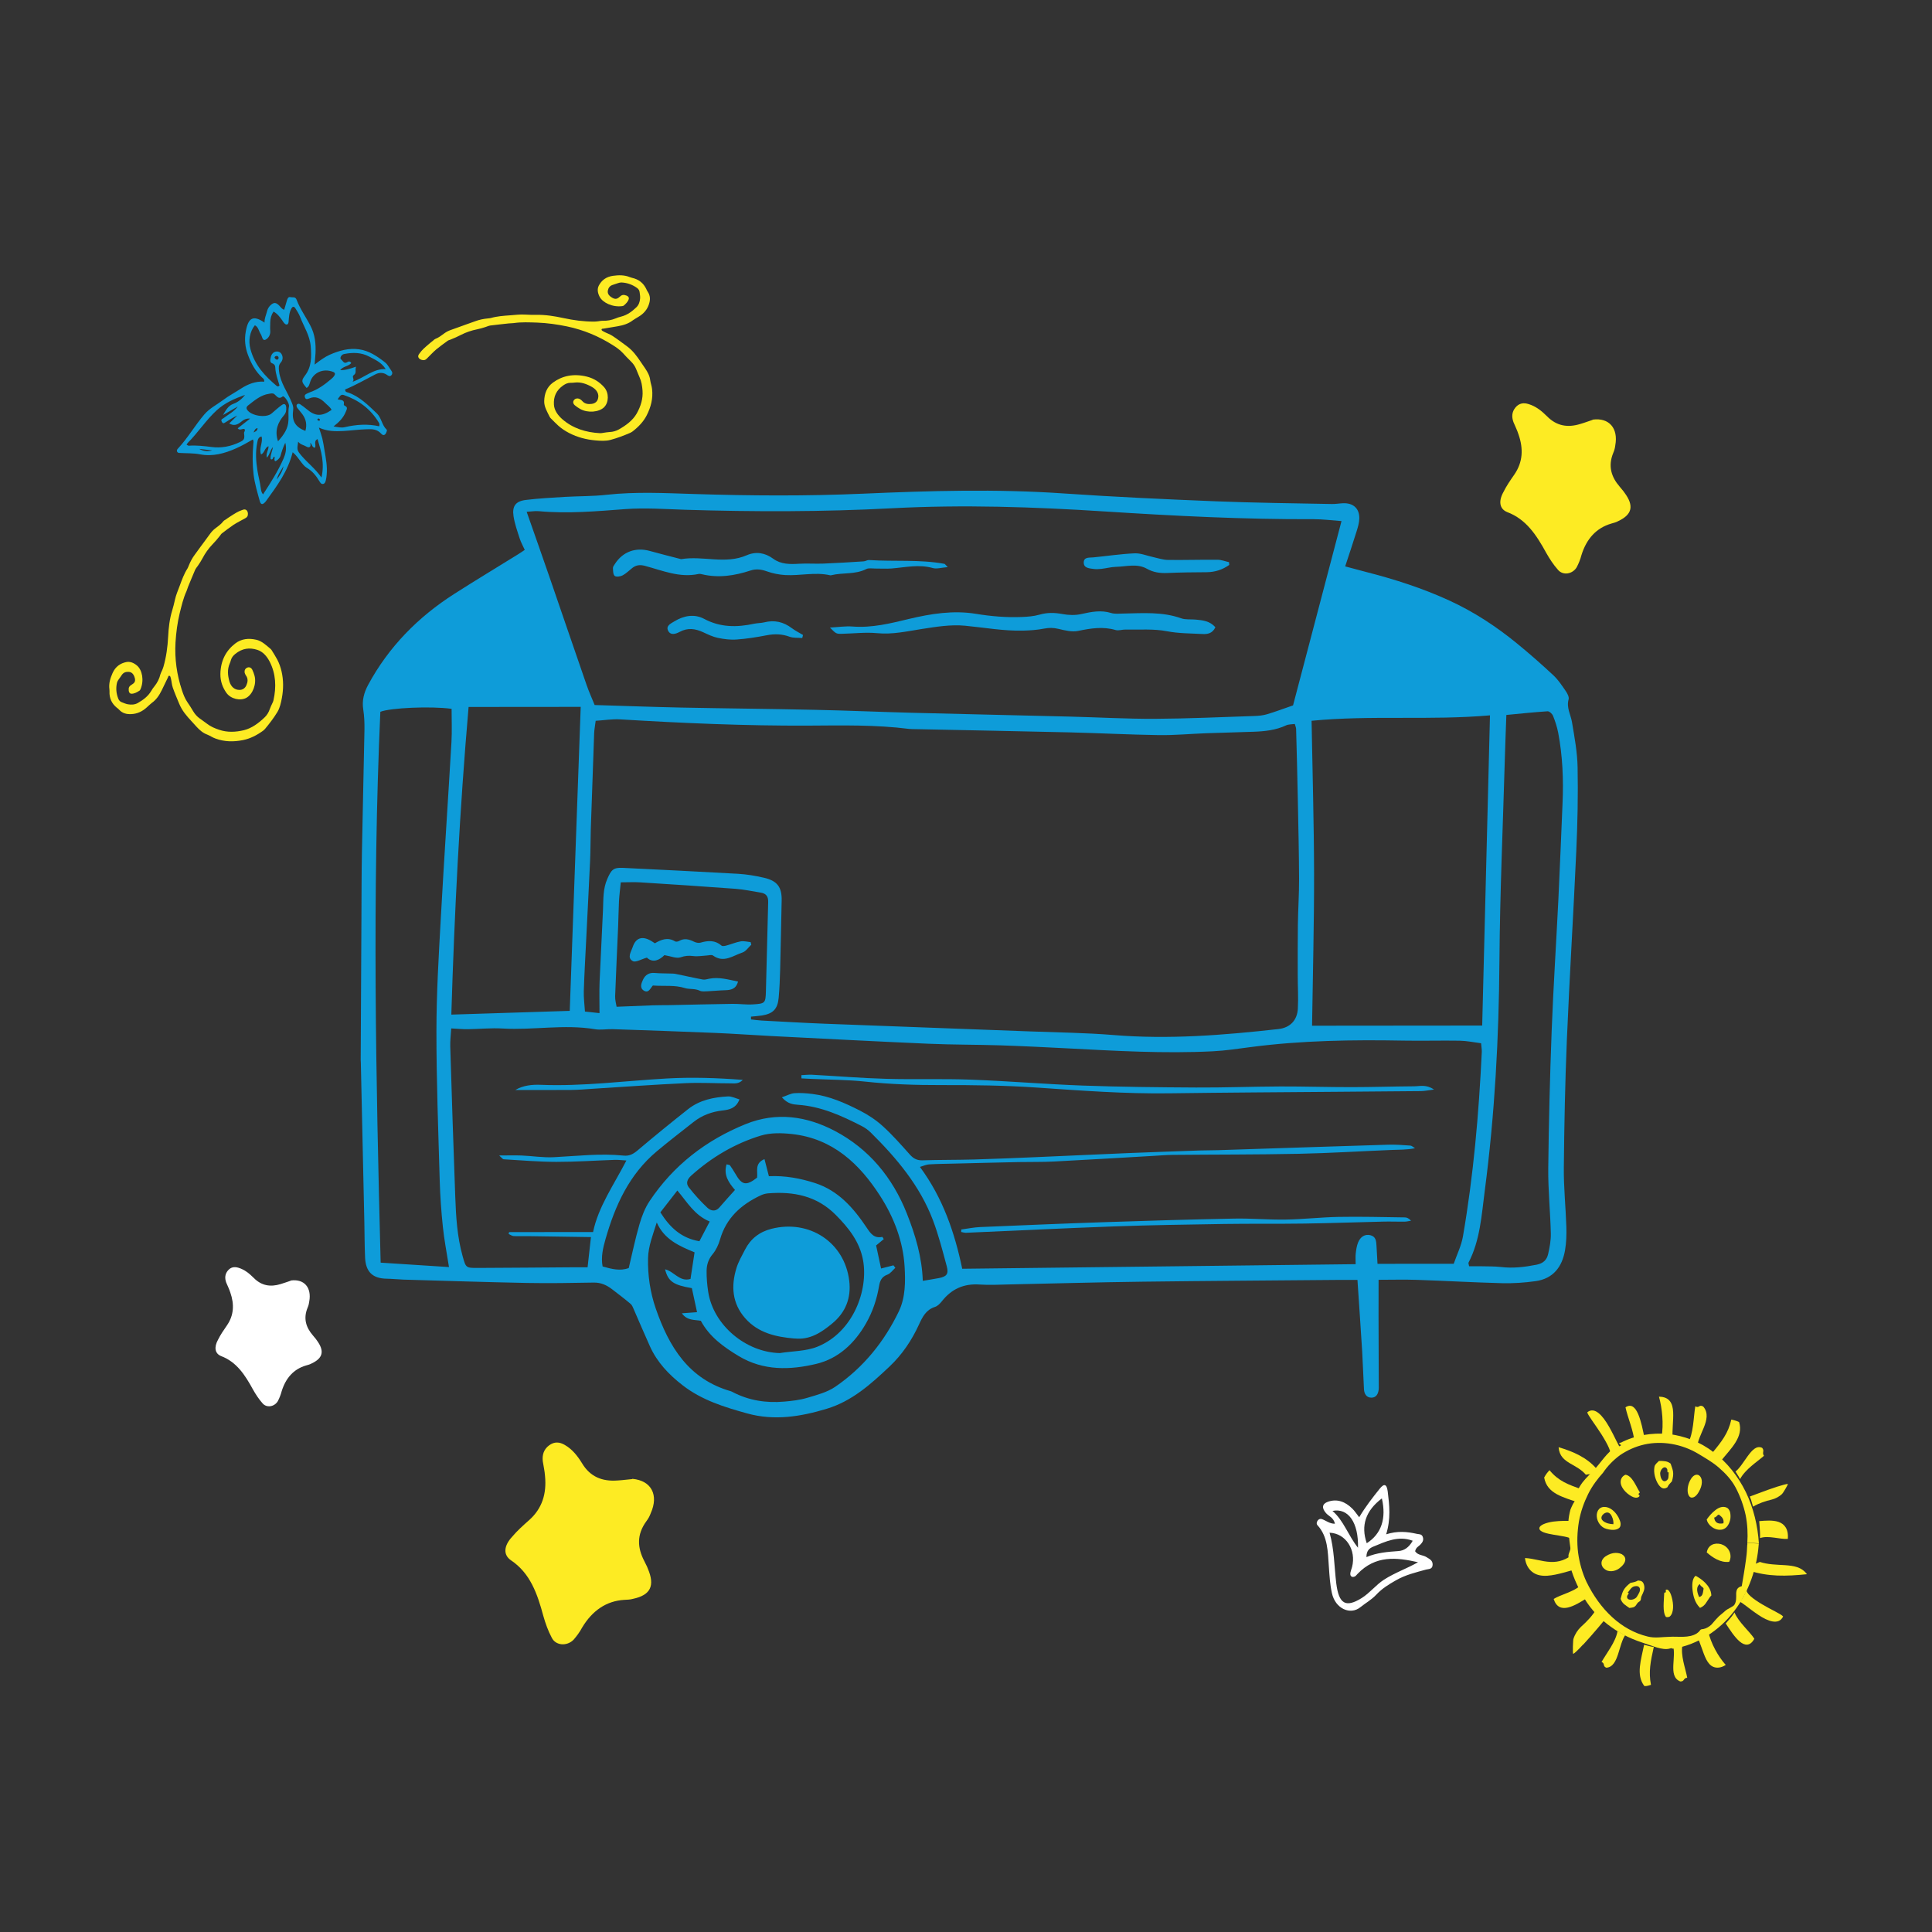 <?xml version="1.0" encoding="UTF-8" standalone="no"?>
<svg
   width="200"
   height="200"
   viewBox="0 0 200 200"
   fill="none"
   version="1.1"
   id="svg50"
   sodipodi:docname="icono-foodtruck.svg"
   inkscape:version="1.3.1 (9b9bdc1480, 2023-11-25, custom)"
   xmlns:inkscape="http://www.inkscape.org/namespaces/inkscape"
   xmlns:sodipodi="http://sodipodi.sourceforge.net/DTD/sodipodi-0.dtd"
   xmlns="http://www.w3.org/2000/svg"
   xmlns:svg="http://www.w3.org/2000/svg">
  <rect x="0" y="0" width="200" height="200" fill="#333333" stroke="none"/>
  <sodipodi:namedview
     id="namedview50"
     pagecolor="#ffffff"
     bordercolor="#000000"
     borderopacity="0.25"
     inkscape:showpageshadow="2"
     inkscape:pageopacity="0.0"
     inkscape:pagecheckerboard="0"
     inkscape:deskcolor="#d1d1d1"
     showgrid="false"
     inkscape:zoom="4.215"
     inkscape:cx="99.881376"
     inkscape:cy="100"
     inkscape:window-width="1920"
     inkscape:window-height="1043"
     inkscape:window-x="0"
     inkscape:window-y="129"
     inkscape:window-maximized="1"
     inkscape:current-layer="svg50" />
  <rect
     width="200"
     height="200"
     rx="40"
     fill="black"
     fill-opacity="0.1"
     id="rect1"
     style="fill:none" />
  <g
     clip-path="url(#clip0_6201_11871)"
     id="g11">
    <path
       d="M142.71 132.479C142.708 133.846 142.707 135.074 142.706 136.296C142.714 138.688 142.721 141.079 142.729 143.471C142.729 143.587 142.734 143.703 142.724 143.819C142.675 144.288 142.47 144.689 141.965 144.685C141.465 144.685 141.227 144.299 141.198 143.825C141.126 142.516 141.089 141.202 141.012 139.892C140.864 137.472 140.691 135.056 140.523 132.495C139.751 132.496 139.099 132.497 138.448 132.497C131.729 132.556 125.014 132.596 118.294 132.679C113.713 132.736 109.131 132.866 104.554 132.962C103.504 132.982 102.45 133.046 101.41 132.974C99.768 132.86 98.499 133.436 97.497 134.712C97.312 134.949 97.06 135.205 96.783 135.293C95.859 135.588 95.494 136.328 95.134 137.111C94.389 138.744 93.387 140.234 92.084 141.462C90.168 143.271 88.203 145.046 85.584 145.836C82.877 146.654 80.155 147.097 77.343 146.316C74.977 145.661 72.655 144.943 70.679 143.413C69.247 142.308 68.033 141.034 67.282 139.372C66.71 138.107 66.171 136.827 65.614 135.557C65.522 135.349 65.439 135.107 65.274 134.972C64.657 134.451 64.017 133.968 63.38 133.476C62.817 133.042 62.215 132.757 61.462 132.772C59.173 132.813 56.88 132.854 54.587 132.812C50.316 132.729 46.05 132.588 41.78 132.466C41.197 132.447 40.618 132.38 40.035 132.371C38.587 132.353 37.859 131.677 37.793 130.184C37.74 128.99 37.741 127.792 37.718 126.594C37.597 121.076 37.475 115.554 37.354 110.036C37.354 109.92 37.339 109.804 37.339 109.688C37.363 104.827 37.392 99.962 37.415 95.101C37.427 92.825 37.424 90.544 37.465 88.269C37.542 84.022 37.652 79.774 37.729 75.532C37.739 74.841 37.711 74.136 37.605 73.454C37.455 72.522 37.679 71.7 38.112 70.893C40.239 66.953 43.288 63.863 47.051 61.463C49.238 60.065 51.465 58.725 53.672 57.355C53.866 57.234 54.051 57.104 54.323 56.925C54.139 56.514 53.93 56.152 53.804 55.761C53.557 54.993 53.281 54.225 53.16 53.432C53.001 52.394 53.385 51.881 54.43 51.755C55.776 51.589 57.132 51.52 58.487 51.437C59.921 51.354 61.364 51.382 62.787 51.221C65.815 50.885 68.837 51.046 71.864 51.14C77.684 51.324 83.505 51.362 89.331 51.106C96.235 50.805 103.144 50.601 110.058 51.078C115.324 51.441 120.601 51.682 125.877 51.895C129.871 52.056 133.874 52.096 137.873 52.175C138.257 52.184 138.646 52.111 139.034 52.096C140.093 52.052 140.749 52.645 140.714 53.699C140.699 54.153 140.558 54.607 140.421 55.047C140.056 56.222 139.661 57.386 139.252 58.633C140.068 58.85 140.758 59.038 141.457 59.221C144.391 59.972 147.267 60.897 150.021 62.161C152.57 63.328 154.901 64.858 157.062 66.629C158.348 67.681 159.601 68.782 160.815 69.916C161.315 70.384 161.703 70.983 162.096 71.553C162.261 71.794 162.45 72.156 162.382 72.398C162.138 73.258 162.599 73.968 162.73 74.746C162.991 76.302 163.286 77.876 163.313 79.447C163.369 82.336 163.308 85.235 163.175 88.125C162.882 94.643 162.473 101.157 162.2 107.68C162.017 112.077 161.93 116.479 161.887 120.88C161.866 122.919 162.083 124.963 162.149 127.007C162.173 127.814 162.148 128.635 162.011 129.432C161.713 131.143 160.789 132.371 158.962 132.624C157.815 132.785 156.649 132.863 155.492 132.835C152.548 132.76 149.604 132.589 146.66 132.49C145.392 132.448 144.119 132.482 142.705 132.484L142.71 132.479ZM77.743 105.241C77.743 105.338 77.743 105.434 77.743 105.531C78.108 105.569 78.472 105.627 78.841 105.646C81.013 105.76 83.185 105.889 85.356 105.974C92.455 106.248 99.553 106.502 106.656 106.772C109.528 106.88 112.409 106.912 115.266 107.146C120.989 107.619 126.669 107.16 132.344 106.527C133.535 106.395 134.289 105.627 134.353 104.419C134.417 103.264 134.34 102.104 134.341 100.949C134.343 99.215 134.33 97.48 134.356 95.741C134.377 94.161 134.485 92.576 134.481 90.996C134.469 88.218 134.404 85.439 134.348 82.661C134.301 80.269 134.24 77.878 134.174 75.481C134.175 75.336 134.107 75.192 134.039 74.945C133.723 74.989 133.402 74.97 133.145 75.086C132.061 75.594 130.909 75.711 129.743 75.751C128.115 75.801 126.483 75.846 124.855 75.905C123.227 75.964 121.595 76.121 119.967 76.098C116.901 76.052 113.84 75.891 110.775 75.816C105.454 75.69 100.134 75.593 94.819 75.482C94.586 75.477 94.352 75.482 94.119 75.458C90.641 75.012 87.138 75.097 83.649 75.115C77.158 75.145 70.686 74.861 64.21 74.47C63.379 74.418 62.538 74.563 61.664 74.617C61.6 75.139 61.522 75.521 61.507 75.898C61.383 79.212 61.268 82.532 61.158 85.851C61.123 86.934 61.137 88.016 61.087 89.094C60.964 91.795 60.82 94.491 60.687 97.192C60.598 99.004 60.489 100.816 60.434 102.628C60.414 103.304 60.511 103.99 60.554 104.715C61.132 104.777 61.574 104.825 62.06 104.878C62.061 103.723 62.028 102.689 62.068 101.66C62.172 99.157 62.32 96.649 62.424 94.146C62.469 93.074 62.411 92.02 62.869 90.981C63.268 90.073 63.468 89.792 64.459 89.84C68.448 90.034 72.441 90.229 76.43 90.457C77.319 90.51 78.208 90.663 79.073 90.861C80.472 91.178 80.952 91.845 80.917 93.236C80.862 95.628 80.825 98.02 80.76 100.412C80.735 101.378 80.695 102.344 80.607 103.301C80.499 104.461 80.018 104.94 78.871 105.124C78.497 105.183 78.113 105.202 77.739 105.241L77.743 105.241ZM80.938 113.592C81.482 113.408 81.857 113.191 82.245 113.166C82.858 113.122 83.484 113.17 84.101 113.247C85.86 113.463 87.463 114.176 89.017 114.967C89.867 115.401 90.692 115.947 91.396 116.589C92.396 117.496 93.289 118.515 94.192 119.524C94.556 119.929 94.92 120.132 95.489 120.117C97.272 120.058 99.055 120.08 100.834 120.03C102.967 119.97 105.1 119.877 107.238 119.788C110.454 119.65 113.676 119.497 116.892 119.364C119.336 119.265 121.775 119.181 124.219 119.097C124.841 119.077 125.463 119.086 126.085 119.066C131.945 118.877 137.805 118.679 143.664 118.5C144.437 118.475 145.214 118.532 145.987 118.59C146.157 118.604 146.317 118.768 146.482 118.865C145.617 119.039 144.811 119.011 144.004 119.045C140.821 119.174 137.644 119.375 134.461 119.44C130.113 119.531 125.759 119.511 121.411 119.553C120.711 119.559 120.016 119.622 119.321 119.661C115.91 119.858 112.504 120.064 109.093 120.24C107.893 120.304 106.683 120.272 105.483 120.297C103.234 120.342 100.984 120.402 98.734 120.457C97.879 120.477 97.024 120.483 96.174 120.537C95.892 120.552 95.62 120.687 95.231 120.799C97.618 124.024 98.83 127.618 99.609 131.342C113.247 131.186 126.74 131.024 140.335 130.867C140.335 130.427 140.307 130.084 140.346 129.751C140.39 129.374 140.444 128.983 140.585 128.63C140.838 128.001 141.314 127.74 141.849 127.865C142.441 128.005 142.465 128.483 142.494 128.952C142.532 129.551 142.561 130.155 142.599 130.831L150.49 130.824C150.806 129.901 151.269 128.983 151.44 128.012C152.534 121.686 153.088 115.303 153.395 108.895C153.405 108.639 153.352 108.374 153.323 107.997C152.57 107.901 151.851 107.747 151.127 107.733C149.189 107.701 147.245 107.76 145.302 107.724C140.02 107.627 134.744 107.704 129.496 108.39C128.188 108.56 126.876 108.764 125.565 108.828C120.516 109.084 115.473 108.784 110.43 108.522C108.142 108.404 105.853 108.29 103.565 108.214C101.082 108.134 98.594 108.156 96.112 108.047C90.68 107.81 85.253 107.525 79.826 107.249C77.888 107.15 75.949 107.006 74.01 106.926C70.483 106.779 66.956 106.657 63.428 106.539C62.807 106.52 62.17 106.646 61.568 106.541C58.391 106.012 55.212 106.657 52.035 106.472C50.84 106.4 49.635 106.527 48.435 106.542C47.895 106.548 47.361 106.495 46.71 106.462C46.67 107.129 46.592 107.737 46.611 108.341C46.772 113.511 46.932 118.681 47.127 123.856C47.203 125.938 47.322 128.021 47.894 130.049C48.228 131.238 48.218 131.262 49.462 131.256C52.761 131.243 56.065 131.212 59.364 131.189C59.826 131.189 60.288 131.188 60.827 131.188C60.944 130.154 61.052 129.183 61.175 128.062C58.93 128.03 56.807 127.998 54.679 127.966C54.173 127.961 53.668 127.986 53.167 127.957C52.993 127.948 52.823 127.813 52.653 127.74C52.667 127.678 52.682 127.615 52.702 127.547L61.394 127.54C61.94 124.915 63.541 122.662 64.845 120.134C64.325 120.101 63.985 120.058 63.65 120.068C61.633 120.137 59.617 120.279 57.601 120.276C55.779 120.273 53.962 120.115 52.145 120.01C52.042 120.005 51.95 119.856 51.669 119.614C52.597 119.614 53.291 119.589 53.981 119.617C55.104 119.664 56.231 119.852 57.348 119.793C59.749 119.67 62.144 119.378 64.554 119.627C65.151 119.689 65.555 119.467 66.002 119.09C67.714 117.639 69.459 116.221 71.219 114.828C72.425 113.871 73.873 113.579 75.365 113.501C75.744 113.481 76.138 113.693 76.55 113.809C76.195 114.732 75.495 114.878 74.8 114.956C73.688 115.082 72.686 115.45 71.811 116.137C70.532 117.143 69.244 118.135 67.994 119.18C65.14 121.569 63.68 124.783 62.69 128.249C62.432 129.152 62.193 130.109 62.382 131.105C63.319 131.369 64.208 131.601 65.088 131.266C65.459 129.72 65.766 128.212 66.2 126.733C66.443 125.892 66.775 125.032 67.261 124.312C69.723 120.633 73.068 118.04 77.185 116.369C80.397 115.067 83.531 115.557 86.401 117.062C89.932 118.914 92.397 121.883 93.876 125.622C94.758 127.853 95.446 130.129 95.526 132.593C96.144 132.486 96.673 132.408 97.198 132.306C97.99 132.156 98.224 131.885 98.011 131.097C97.58 129.499 97.168 127.88 96.586 126.335C95.234 122.755 92.822 119.892 90.132 117.232C89.861 116.967 89.535 116.735 89.195 116.562C87.121 115.5 85.009 114.536 82.628 114.369C82.103 114.331 81.55 114.278 80.962 113.617L80.938 113.592ZM61.558 72.984C64.702 73.078 67.602 73.186 70.513 73.247C75.133 73.339 79.754 73.379 84.374 73.481C87.712 73.551 91.045 73.698 94.383 73.786C99.854 73.927 105.329 74.047 110.805 74.183C113.715 74.257 116.626 74.424 119.536 74.412C122.991 74.394 126.445 74.232 129.9 74.118C130.323 74.103 130.76 74.059 131.163 73.938C131.999 73.691 132.816 73.381 133.856 73.022C135.484 66.817 137.171 60.418 138.872 53.942C137.915 53.875 136.953 53.746 135.991 53.746C128.761 53.777 121.551 53.406 114.342 52.944C107.015 52.472 99.679 52.227 92.337 52.615C85.194 52.994 78.057 52.99 70.91 52.77C68.855 52.704 66.785 52.551 64.739 52.702C61.756 52.927 58.782 53.191 55.789 52.918C55.391 52.88 54.983 52.957 54.521 52.982C55.35 55.344 56.13 57.556 56.896 59.773C58.18 63.493 59.445 67.222 60.734 70.936C60.986 71.656 61.306 72.356 61.558 72.984ZM154.242 74.053C148.018 74.595 141.93 74.015 135.774 74.615C135.866 79.925 136.022 85.162 136.032 90.4C136.042 95.618 135.901 100.842 135.824 106.181L153.436 106.165C153.703 95.545 153.97 84.915 154.242 74.058L154.242 74.053ZM46.479 131.167C46.237 129.626 45.976 128.302 45.842 126.969C45.678 125.398 45.567 123.814 45.52 122.239C45.374 117.073 45.175 111.904 45.179 106.734C45.182 102.839 45.414 98.945 45.632 95.05C45.967 88.967 46.381 82.883 46.736 76.8C46.8 75.664 46.748 74.519 46.749 73.379C44.635 73.081 40.394 73.273 39.373 73.685C38.525 92.679 38.912 111.629 39.405 130.709C41.791 130.862 44.094 131.009 46.484 131.167L46.479 131.167ZM48.508 73.189C47.58 83.902 47.046 94.43 46.721 105.032C50.943 104.897 54.99 104.773 58.98 104.644C59.363 94.028 59.742 83.577 60.115 73.174L48.508 73.184L48.508 73.189ZM155.938 74.008C155.883 75.525 155.828 76.912 155.788 78.299C155.588 85.363 155.271 92.427 155.221 99.491C155.165 107.459 154.735 115.393 153.698 123.294C153.371 125.802 153.227 128.382 152.02 130.712C151.991 130.765 152.045 130.857 152.083 131.084C152.462 131.084 152.87 131.074 153.278 131.083C153.978 131.102 154.678 131.082 155.368 131.158C156.621 131.312 157.831 131.166 159.06 130.923C159.755 130.787 160.12 130.425 160.257 129.84C160.422 129.134 160.559 128.395 160.54 127.675C160.489 125.438 160.253 123.201 160.274 120.969C160.327 116.219 160.448 111.474 160.627 106.729C160.801 102.178 161.101 97.631 161.324 93.079C161.487 89.759 161.612 86.44 161.755 83.125C161.86 80.685 161.76 78.26 161.305 75.859C161.189 75.255 160.995 74.665 160.767 74.096C160.685 73.893 160.389 73.618 160.204 73.632C158.785 73.725 157.366 73.876 155.928 74.013L155.938 74.008ZM92.491 130.991C92.554 131.073 92.622 131.16 92.685 131.242C92.418 131.484 92.184 131.832 91.868 131.948C91.256 132.171 91.091 132.592 90.993 133.172C90.763 134.51 90.34 135.786 89.658 136.98C88.476 139.059 86.793 140.645 84.485 141.193C81.778 141.833 79.028 141.918 76.469 140.379C74.89 139.428 73.434 138.376 72.551 136.729C71.88 136.6 71.142 136.731 70.584 135.953C71.196 135.909 71.638 135.875 72.158 135.836C71.965 134.937 71.79 134.131 71.621 133.348C69.707 133.026 69.163 132.65 68.848 131.398C69.786 131.615 70.344 132.731 71.481 132.396C71.618 131.512 71.755 130.608 71.901 129.642C70.328 128.991 68.759 128.316 67.988 126.548C67.598 127.785 67.111 129.008 67.086 130.24C67.045 132.004 67.301 133.782 67.892 135.482C69.259 139.419 71.287 142.77 75.649 144.018C75.722 144.037 75.79 144.081 75.858 144.114C77.524 144.978 79.307 145.256 81.158 145.095C81.969 145.027 82.791 144.934 83.568 144.702C84.565 144.406 85.629 144.13 86.465 143.559C89.372 141.571 91.537 138.897 93.051 135.745C93.742 134.305 93.734 132.643 93.643 131.111C93.49 128.502 92.539 126.029 91.137 123.841C88.993 120.49 86.211 117.854 81.979 117.394C80.92 117.279 79.764 117.251 78.763 117.556C76.061 118.38 73.664 119.803 71.553 121.699C71.135 122.076 70.984 122.496 71.3 122.907C71.892 123.66 72.542 124.384 73.241 125.036C73.572 125.34 74.067 125.475 74.476 124.991C74.996 124.377 75.546 123.787 76.085 123.183C75.425 122.415 74.882 121.633 75.213 120.531C75.422 120.589 75.529 120.584 75.563 120.632C75.757 120.912 75.951 121.202 76.121 121.501C76.8 122.699 77.242 122.786 78.375 121.91C78.458 121.248 78.09 120.427 79.139 119.991C79.299 120.619 79.445 121.184 79.595 121.759C81.3 121.685 82.859 121.984 84.375 122.47C86.799 123.256 88.362 125.061 89.711 127.075C90.118 127.683 90.477 128.22 91.328 128.045C91.357 128.04 91.41 128.156 91.488 128.272C91.24 128.48 90.982 128.688 90.695 128.93C90.86 129.698 91.029 130.471 91.208 131.316C91.694 131.19 92.088 131.088 92.486 130.986L92.491 130.991ZM64.263 91.338C64.189 92.077 64.111 92.686 64.077 93.299C64.032 94.145 64.027 94.995 63.992 95.846C63.888 98.271 63.769 100.702 63.679 103.128C63.664 103.519 63.785 103.915 63.829 104.219C65.189 104.165 66.385 104.111 67.58 104.071C68.163 104.051 68.746 104.06 69.324 104.05C71.496 104.005 73.668 103.95 75.84 103.919C76.535 103.909 77.234 104.019 77.929 103.975C79.202 103.897 79.251 103.853 79.286 102.631C79.381 99.548 79.432 96.46 79.522 93.373C79.537 92.798 79.309 92.499 78.77 92.407C77.891 92.263 77.012 92.075 76.127 92.008C72.843 91.76 69.554 91.55 66.27 91.341C65.657 91.302 65.04 91.337 64.258 91.338L64.263 91.338ZM80.749 140.066C82.047 139.862 83.436 139.885 84.618 139.41C88.326 137.909 89.904 133.559 89.343 130.458C88.995 128.549 87.859 127.12 86.529 125.778C84.563 123.789 82.149 123.318 79.491 123.537C79.224 123.562 78.952 123.644 78.713 123.76C76.706 124.709 75.179 126.088 74.541 128.301C74.385 128.847 74.127 129.408 73.767 129.838C73.334 130.356 73.159 130.921 73.148 131.535C73.138 132.264 73.2 132.999 73.311 133.719C73.838 137.173 77.207 140.001 80.749 140.071L80.749 140.066ZM68.363 125.504C69.348 127.069 70.532 128.179 72.403 128.491C72.768 127.791 73.099 127.157 73.469 126.451C71.885 125.796 71.143 124.448 70.119 123.241C69.487 124.054 68.903 124.803 68.358 125.504L68.363 125.504Z"
       fill="#0E9CD9"
       id="path1" />
    <path
       d="M82.951 111.3C83.321 111.286 83.69 111.237 84.059 111.256C86.615 111.394 89.165 111.609 91.721 111.679C94.631 111.764 97.542 111.655 100.452 111.763C104.329 111.905 108.197 112.235 112.069 112.377C115.985 112.518 119.901 112.558 123.822 112.579C126.732 112.596 129.643 112.482 132.553 112.47C134.997 112.463 137.441 112.543 139.885 112.541C142.057 112.539 144.228 112.469 146.4 112.453C146.988 112.452 147.62 112.229 148.446 112.789C147.828 112.867 147.474 112.945 147.119 112.95C144.286 112.981 141.454 112.993 138.621 113.02C132.761 113.069 126.902 113.098 121.042 113.18C116.455 113.242 111.898 112.899 107.327 112.584C104.042 112.359 100.738 112.319 97.439 112.327C94.796 112.334 92.172 112.249 89.544 111.966C87.737 111.77 85.905 111.776 84.083 111.691C83.709 111.672 83.335 111.653 82.966 111.634C82.966 111.523 82.966 111.412 82.961 111.296L82.951 111.3Z"
       fill="#0E9CD9"
       id="path2" />
    <path
       d="M99.501 127.279C100.147 127.191 100.793 127.056 101.444 127.026C105.749 126.844 110.054 126.661 114.359 126.517C118.82 126.368 123.28 126.234 127.745 126.148C129.529 126.112 131.316 126.28 133.1 126.249C134.922 126.219 136.739 126.009 138.566 125.974C140.854 125.933 143.143 125.994 145.436 126.026C145.645 126.026 145.854 126.132 146.072 126.369C145.839 126.403 145.611 126.466 145.377 126.466C144.678 126.476 143.978 126.443 143.283 126.458C140.528 126.523 137.778 126.622 135.023 126.663C132.268 126.704 129.514 126.663 126.759 126.704C122.954 126.761 119.15 126.822 115.35 126.956C110.234 127.139 105.117 127.4 100.001 127.617C99.836 127.622 99.666 127.564 99.501 127.535C99.505 127.443 99.51 127.356 99.515 127.265L99.501 127.279Z"
       fill="#0E9CD9"
       id="path3" />
    <path
       d="M53.356 112.829C54.163 112.355 55.086 112.262 55.994 112.3C60.347 112.475 64.662 111.891 68.992 111.646C71.586 111.499 74.171 111.579 76.896 111.789C76.459 112.239 76.017 112.147 75.623 112.148C74.073 112.149 72.519 112.054 70.973 112.128C67.762 112.275 64.555 112.51 61.343 112.711C60.648 112.755 59.949 112.818 59.254 112.829C57.286 112.845 55.324 112.837 53.356 112.839L53.356 112.829Z"
       fill="#0E9CD9"
       id="path4" />
    <path
       d="M125.812 64.936C125.515 65.588 124.981 65.657 124.495 65.633C123.266 65.566 122.041 65.582 120.802 65.346C119.418 65.077 117.95 65.204 116.522 65.171C116.177 65.162 115.798 65.312 115.487 65.22C114.171 64.835 112.907 65.044 111.605 65.311C110.963 65.442 110.23 65.259 109.564 65.1C109.054 64.975 108.603 64.975 108.092 65.072C107.383 65.213 106.644 65.262 105.92 65.282C103.899 65.332 101.912 64.966 99.91 64.775C98.434 64.631 96.893 64.884 95.406 65.117C93.876 65.355 92.383 65.7 90.805 65.546C89.619 65.431 88.404 65.582 87.199 65.608C86.553 65.623 86.553 65.613 85.917 64.966C86.777 64.922 87.526 64.8 88.254 64.858C90.266 65.015 92.185 64.531 94.105 64.07C96.389 63.527 98.697 63.162 101.019 63.542C102.598 63.801 104.172 63.935 105.761 63.871C106.373 63.846 107.005 63.802 107.593 63.633C108.405 63.395 109.177 63.414 109.998 63.568C110.625 63.683 111.315 63.707 111.932 63.566C112.967 63.338 113.963 63.13 115.022 63.457C115.411 63.578 115.868 63.519 116.29 63.514C118.302 63.478 120.318 63.308 122.276 64.007C122.732 64.17 123.272 64.093 123.772 64.14C124.506 64.207 125.239 64.279 125.817 64.931L125.812 64.936Z"
       fill="#0E9CD9"
       id="path5" />
    <path
       d="M98.103 58.708C97.433 58.762 96.962 58.917 96.568 58.806C95.13 58.392 93.721 58.736 92.297 58.849C91.729 58.892 91.156 58.849 90.582 58.855C90.276 58.855 89.921 58.783 89.674 58.909C88.517 59.499 87.234 59.249 86.039 59.55C86 59.559 85.961 59.559 85.922 59.55C84.382 59.199 82.837 59.615 81.296 59.53C80.65 59.492 79.99 59.362 79.382 59.145C78.805 58.938 78.275 58.87 77.692 59.059C76.049 59.597 74.382 59.859 72.663 59.446C72.551 59.417 72.425 59.393 72.318 59.417C70.359 59.839 68.577 59.062 66.76 58.576C66.25 58.441 65.856 58.49 65.463 58.79C65.127 59.051 64.821 59.37 64.451 59.564C64.218 59.685 63.795 59.748 63.635 59.618C63.46 59.473 63.465 59.086 63.451 58.796C63.446 58.661 63.568 58.516 63.651 58.386C64.463 57.114 65.8 56.625 67.267 57.034C68.311 57.328 69.36 57.583 70.41 57.858C70.448 57.867 70.487 57.887 70.521 57.882C72.766 57.503 75.078 58.448 77.3 57.48C78.247 57.068 79.18 57.208 80.044 57.84C80.836 58.424 81.769 58.418 82.716 58.359C83.557 58.31 84.402 58.377 85.248 58.343C86.632 58.288 88.022 58.2 89.407 58.112C89.597 58.102 89.786 57.962 89.966 57.976C92.57 58.148 95.194 57.894 97.778 58.37C97.807 58.375 97.832 58.423 98.103 58.699L98.103 58.708Z"
       fill="#0E9CD9"
       id="path6" />
    <path
       d="M127.26 58.475C126.56 58.973 125.783 59.23 124.898 59.235C123.543 59.241 122.192 59.257 120.837 59.316C120.083 59.346 119.403 59.259 118.719 58.873C117.713 58.309 116.596 58.653 115.527 58.678C115.026 58.693 114.531 58.829 114.03 58.887C113.763 58.916 113.486 58.936 113.219 58.898C112.772 58.835 112.169 58.821 112.189 58.212C112.209 57.637 112.778 57.743 113.191 57.699C114.614 57.558 116.033 57.344 117.462 57.28C118.088 57.255 118.725 57.53 119.356 57.665C119.871 57.776 120.391 57.959 120.911 57.963C122.616 57.986 124.321 57.931 126.027 57.944C126.43 57.944 126.828 58.108 127.227 58.194C127.236 58.286 127.241 58.378 127.251 58.47L127.26 58.475Z"
       fill="#0E9CD9"
       id="path7" />
    <path
       d="M83.049 66.046C82.612 66.008 82.145 66.061 81.747 65.917C80.951 65.623 80.183 65.604 79.362 65.764C78.336 65.963 77.301 66.128 76.262 66.202C75.62 66.251 74.955 66.164 74.318 66.034C73.794 65.924 73.293 65.683 72.808 65.456C71.992 65.08 71.205 64.955 70.364 65.41C69.966 65.623 69.402 65.821 69.15 65.261C68.931 64.768 69.447 64.546 69.801 64.328C70.793 63.718 71.891 63.529 72.901 64.069C74.587 64.966 76.297 64.95 78.075 64.567C78.415 64.494 78.775 64.508 79.11 64.426C80.165 64.159 81.093 64.371 81.957 65.018C82.321 65.293 82.734 65.496 83.127 65.732C83.103 65.838 83.073 65.94 83.049 66.046Z"
       fill="#0E9CD9"
       id="path8" />
    <path
       d="M68.775 98.88C68.293 99.364 67.598 99.737 66.967 99.133C66.379 99.298 65.811 99.651 65.514 99.497C64.878 99.159 65.335 98.521 65.491 98.052C65.813 97.071 66.479 96.868 67.387 97.389C67.518 97.461 67.639 97.553 67.79 97.649C68.465 97.252 69.136 96.996 69.879 97.449C69.976 97.512 70.19 97.473 70.307 97.406C70.846 97.091 71.337 97.236 71.847 97.486C72.041 97.583 72.323 97.641 72.522 97.582C73.309 97.35 74.033 97.315 74.698 97.894C74.8 97.981 75.063 97.918 75.238 97.87C75.724 97.739 76.195 97.531 76.686 97.448C77.011 97.395 77.366 97.496 77.706 97.529C77.73 97.616 77.754 97.703 77.774 97.795C77.472 98.071 77.215 98.487 76.86 98.603C75.883 98.923 74.925 99.725 73.808 98.915C73.663 98.809 73.371 98.906 73.147 98.915C72.686 98.94 72.215 99.032 71.763 98.97C71.292 98.907 70.913 98.941 70.446 99.101C70.023 99.247 69.455 98.986 68.78 98.876L68.775 98.88Z"
       fill="#0E9CD9"
       id="path9" />
    <path
       d="M67.616 102.017C67.616 102.017 67.567 102.032 67.543 102.061C67.314 102.351 67.124 102.834 66.653 102.55C66.192 102.265 66.392 101.791 66.567 101.409C66.801 100.912 67.199 100.67 67.782 100.722C68.312 100.77 68.846 100.76 69.376 100.779C69.57 100.788 69.764 100.779 69.954 100.822C70.886 101.009 71.814 101.226 72.752 101.399C72.961 101.438 73.199 101.36 73.422 101.316C74.433 101.117 75.385 101.407 76.4 101.609C76.196 102.391 75.666 102.493 75.049 102.508C74.442 102.523 73.839 102.592 73.232 102.616C72.969 102.626 72.663 102.665 72.445 102.559C71.94 102.313 71.356 102.43 70.9 102.285C69.846 101.948 68.791 102.108 67.611 102.022L67.616 102.017Z"
       fill="#0E9CD9"
       id="path10" />
    <path
       d="M82.257 138.566C80.338 138.399 78.497 138 77.147 136.469C75.784 134.924 75.664 133.127 76.243 131.252C76.448 130.595 76.808 129.981 77.124 129.362C77.704 128.231 78.623 127.52 79.862 127.205C83.803 126.206 87.435 128.623 87.912 132.58C88.13 134.358 87.54 135.861 86.15 137.007C85.031 137.931 83.841 138.734 82.252 138.557L82.257 138.566Z"
       fill="#0E9CD9"
       id="path11" />
  </g>
  <path
     d="M65.431 153.117C65.047 153.144 64.442 153.235 63.887 153.261C62.352 153.368 61.1 152.891 60.252 151.475C59.789 150.72 59.243 150.023 58.462 149.577C57.924 149.263 57.387 149.217 56.839 149.626C56.291 150.035 56.115 150.606 56.189 151.272C56.267 151.786 56.386 152.272 56.422 152.814C56.592 154.61 56.14 156.148 54.775 157.363C54.159 157.91 53.543 158.456 53.006 159.097C52.161 160.011 52.066 160.944 52.884 161.513C54.883 162.848 55.624 164.965 56.246 167.283C56.465 168.058 56.748 168.849 57.123 169.545C57.536 170.365 58.684 170.437 59.368 169.753C59.703 169.371 60.015 168.946 60.27 168.47C61.322 166.725 62.772 165.72 64.65 165.615C64.927 165.602 65.237 165.596 65.532 165.511C67.343 165.123 67.822 164.164 67.065 162.387C66.966 162.097 66.793 161.829 66.684 161.575C65.99 160.232 65.884 158.872 66.919 157.467C67.121 157.207 67.258 156.933 67.362 156.651C68.205 154.782 67.449 153.273 65.473 153.089"
     fill="#FDEB23"
     id="path12" />
  <path
     d="M30.085 132.583C29.826 132.663 29.425 132.822 29.048 132.928C28.012 133.246 27.07 133.114 26.247 132.27C25.8 131.821 25.305 131.425 24.693 131.24C24.27 131.109 23.893 131.162 23.586 131.532C23.28 131.902 23.256 132.325 23.42 132.774C23.561 133.117 23.726 133.434 23.843 133.804C24.266 135.019 24.218 136.155 23.487 137.213C23.157 137.689 22.827 138.165 22.567 138.693C22.143 139.46 22.236 140.12 22.895 140.384C24.496 140.99 25.366 142.337 26.189 143.843C26.471 144.344 26.8 144.846 27.177 145.269C27.6 145.77 28.401 145.637 28.755 145.056C28.92 144.739 29.061 144.395 29.156 144.025C29.581 142.651 30.406 141.725 31.678 141.354C31.866 141.301 32.078 141.248 32.267 141.142C33.444 140.586 33.61 139.847 32.787 138.737C32.669 138.553 32.505 138.394 32.387 138.236C31.681 137.417 31.376 136.493 31.848 135.356C31.942 135.145 31.99 134.933 32.014 134.722C32.274 133.295 31.498 132.371 30.108 132.557"
     fill="white"
     id="path13" />
  <path
     d="M164.849 43.472C164.531 43.569 164.04 43.763 163.578 43.893C162.306 44.282 161.151 44.121 160.141 43.088C159.593 42.539 158.987 42.054 158.236 41.829C157.717 41.668 157.254 41.733 156.879 42.185C156.503 42.638 156.473 43.156 156.675 43.705C156.848 44.125 157.05 44.513 157.194 44.965C157.712 46.451 157.653 47.841 156.757 49.135C156.352 49.717 155.947 50.299 155.629 50.946C155.108 51.883 155.223 52.691 156.031 53.014C157.994 53.755 159.062 55.403 160.071 57.244C160.417 57.858 160.821 58.472 161.282 58.989C161.801 59.602 162.784 59.44 163.217 58.728C163.42 58.34 163.594 57.92 163.71 57.467C164.231 55.786 165.243 54.654 166.803 54.2C167.034 54.136 167.294 54.071 167.525 53.941C168.97 53.261 169.173 52.356 168.163 50.999C168.019 50.773 167.817 50.58 167.673 50.386C166.807 49.385 166.433 48.254 167.012 46.864C167.127 46.605 167.185 46.346 167.215 46.088C167.534 44.342 166.582 43.212 164.878 43.439"
     fill="#FDEB23"
     id="path14" />
  <path
     d="M33.12 43.439C33.081 43.362 33.023 43.307 32.945 43.329C32.906 43.329 32.848 43.406 32.848 43.417C32.877 43.538 32.965 43.571 33.072 43.549C33.101 43.549 33.11 43.472 33.12 43.439ZM26.247 44.767C26.471 44.657 26.645 44.601 26.665 44.326C26.442 44.326 26.364 44.513 26.247 44.767ZM28.509 36.886C28.509 36.886 28.373 36.964 28.441 37.063C28.518 37.173 28.616 37.272 28.742 37.217C28.82 37.184 28.878 37.051 28.82 36.952C28.752 36.82 28.626 36.82 28.509 36.886ZM20.617 46.468C21.045 46.711 21.492 46.765 21.959 46.622C21.512 46.567 21.064 46.523 20.617 46.468ZM29.344 48.257C29.101 48.72 28.76 49.106 28.663 49.635C28.964 49.216 29.256 48.797 29.344 48.257ZM32.107 45.831C32.252 46.304 31.98 46.382 31.737 46.239C31.446 46.063 31.106 46.041 30.863 45.722C30.746 46.57 30.716 46.592 31.231 47.198C31.862 47.935 32.63 48.508 33.28 49.433C33.621 47.923 33.243 46.7 32.875 45.455C32.418 45.654 32.768 46.117 32.602 46.348C32.272 46.326 32.331 45.952 32.107 45.842M36.848 37.959C36.75 38.334 36.925 38.62 36.633 38.819C36.351 39.017 36.769 39.237 36.497 39.524C37.741 39.093 38.646 38.145 39.929 38.21C39.453 37.472 38.822 37.241 38.239 36.922C37.394 36.471 36.509 36.472 35.615 36.649C35.333 36.704 35.138 37.079 35.303 37.2C35.478 37.332 35.585 37.674 35.896 37.519C36.022 37.453 36.197 37.31 36.362 37.585C36.041 37.949 35.526 37.905 35.215 38.313C35.739 38.335 36.226 38.18 36.848 37.959ZM27.073 45.185C26.732 45.251 26.683 45.538 26.635 45.791C26.43 46.772 26.497 47.753 26.651 48.722C26.748 49.339 26.922 49.934 27 50.562C27.029 50.761 27.048 50.97 27.232 51.179C28.021 49.955 28.78 48.787 29.345 47.486C29.55 47.012 29.706 46.472 29.531 45.833C29.297 46.318 29.161 46.748 29.034 47.2C28.956 47.475 28.558 47.773 28.48 47.74C28.315 47.564 28.509 47.41 28.393 47.266C28.237 47.288 28.285 47.685 28.013 47.52C27.965 47.09 28.199 46.715 28.248 46.286C27.975 46.572 27.946 47.035 27.625 47.377C27.499 46.914 27.83 46.573 27.791 46.187C27.392 46.353 27.392 46.892 27.022 47.047C26.78 46.397 27.237 45.824 27.082 45.207M34.529 44.143C34.995 44.219 35.345 44.307 35.695 44.219C36.881 43.943 38.067 43.864 39.253 44.128C39.302 43.974 39.282 43.863 39.234 43.775C38.341 42.288 37.078 41.397 35.582 40.891C35.251 40.781 35.154 41.09 34.95 41.333C35.26 41.443 35.698 41.321 35.59 41.894C35.59 41.927 35.649 41.993 35.688 42.004C36.037 42.147 35.901 42.368 35.794 42.632C35.541 43.249 35.112 43.691 34.529 44.143ZM28.793 45.668C29.377 45.007 29.834 44.389 29.864 43.464C29.884 43.001 29.816 42.538 29.914 42.075C29.982 41.745 29.419 40.919 29.264 41.04C28.845 41.382 28.671 41.029 28.408 40.809C28.253 40.677 28.039 40.732 27.845 40.766C26.989 40.888 26.337 41.461 25.656 41.991C25.53 42.09 25.471 42.244 25.578 42.409C25.976 43.048 27.541 43.3 28.115 42.804C28.465 42.506 28.796 42.197 29.166 41.932C29.448 41.723 29.613 41.844 29.632 42.208C29.641 42.505 29.612 42.736 29.388 43.001C28.785 43.707 28.405 44.545 28.773 45.668M19.305 46.029C19.422 46.084 19.49 46.15 19.548 46.139C20.326 46.083 21.094 46.171 21.862 46.269C22.892 46.411 23.884 46.223 24.837 45.76C25.274 45.55 25.342 45.44 25.265 44.856C25.246 44.691 25.44 44.569 25.304 44.415C25.09 44.338 24.838 44.614 24.605 44.339C25.042 43.997 25.46 43.666 25.889 43.335C25.509 43.291 25.198 43.456 24.945 43.677C24.556 43.997 24.177 44.108 23.73 43.832C24.012 43.557 24.285 43.292 24.567 43.016C24.129 43.215 23.73 43.469 23.332 43.722C23.205 43.8 23.089 43.899 22.972 43.679C22.817 43.403 23.011 43.381 23.148 43.282C23.644 42.896 24.208 42.631 24.616 42.08C24.111 42.378 23.595 42.664 23.089 42.962C23.372 42.477 23.625 41.992 24.16 41.804C24.607 41.639 25.015 41.341 25.366 40.878C24.287 41.264 23.285 41.695 22.429 42.478C21.33 43.482 20.502 44.783 19.451 45.83C19.403 45.886 19.364 45.952 19.315 46.04M28.299 32.292C28.066 32.633 27.988 32.975 27.978 33.339C27.977 33.636 27.948 33.945 27.977 34.242C28.015 34.683 27.762 35.025 27.5 35.157C27.159 35.334 27.14 34.816 27.005 34.607C26.791 34.298 26.753 33.847 26.383 33.671C25.858 34.321 25.692 35.269 25.924 36.128C26.37 37.825 27.448 38.948 28.642 39.95C28.71 40.005 28.817 40.049 28.934 39.905C28.76 39.31 28.527 38.716 28.498 38.054C28.498 37.856 28.401 37.691 28.207 37.625C27.906 37.526 27.974 37.239 28.023 37.008C28.082 36.688 28.267 36.457 28.548 36.402C28.791 36.357 29.034 36.434 29.17 36.699C29.326 37.007 29.257 37.316 29.062 37.536C28.819 37.812 28.848 38.087 28.887 38.429C29.031 39.663 29.779 40.588 30.206 41.678C30.312 41.943 30.39 42.13 30.351 42.416C30.185 43.574 30.553 44.201 31.613 44.608C31.798 43.958 31.682 43.385 31.284 42.856C31.128 42.647 30.953 42.46 30.798 42.251C30.711 42.141 30.653 41.997 30.74 41.876C30.818 41.766 30.964 41.777 31.08 41.854C31.304 42.008 31.537 42.173 31.741 42.349C32.625 43.109 33.295 43.141 34.326 42.435C34.171 42.116 33.88 41.94 33.656 41.708C33.181 41.224 32.656 40.96 32.004 41.247C31.849 41.313 31.654 41.391 31.567 41.137C31.47 40.84 31.703 40.784 31.878 40.696C31.947 40.663 32.015 40.63 32.083 40.608C32.88 40.332 33.571 39.846 34.232 39.284C34.368 39.173 34.504 39.052 34.602 38.898C34.699 38.754 34.719 38.6 34.515 38.512C33.456 38.072 32.425 38.591 32.123 39.495C32.035 39.748 31.996 40.035 31.733 40.156C31.209 39.529 31.16 39.43 31.579 38.867C32.27 37.963 32.251 36.927 32.165 35.848C32.069 34.713 31.457 33.832 31.079 32.829C30.953 32.51 30.768 32.212 30.584 31.926C30.429 31.684 30.283 31.706 30.146 31.971C29.923 32.39 29.913 32.852 29.873 33.315C29.853 33.602 29.659 33.679 29.474 33.503C29.368 33.404 29.28 33.261 29.193 33.128C28.95 32.798 28.707 32.457 28.299 32.248M26.178 45.494C25.624 45.814 25.04 46.145 24.447 46.41C23.232 46.951 22.016 47.283 20.695 47.03C20.005 46.899 19.295 46.932 18.595 46.889C18.498 46.889 18.391 46.867 18.343 46.768C18.265 46.625 18.343 46.514 18.44 46.415C19.442 45.335 20.202 44.012 21.165 42.887C21.72 42.247 22.439 41.905 23.081 41.42C23.665 40.979 24.307 40.648 24.91 40.25C25.668 39.754 26.475 39.444 27.35 39.51C27.379 39.234 27.224 39.168 27.117 39.069C26.447 38.442 26.01 37.649 25.671 36.746C25.37 35.953 25.293 35.137 25.44 34.333C25.694 32.878 26.209 32.591 27.385 33.394C27.366 32.954 27.551 32.612 27.639 32.237C27.697 31.995 27.814 31.785 27.979 31.62C28.339 31.278 28.563 31.278 28.922 31.652C29.058 31.795 29.174 31.983 29.417 32.07C29.515 31.729 29.612 31.398 29.71 31.078C29.768 30.891 29.856 30.704 30.07 30.759C30.293 30.814 30.575 30.681 30.701 31.023C31.07 32.003 31.681 32.829 32.147 33.743C32.613 34.646 32.709 35.583 32.66 36.585C32.64 36.938 32.601 37.291 32.571 37.742C33.106 37.323 33.602 36.959 34.147 36.716C35.129 36.286 36.121 36.01 37.18 36.163C38.2 36.305 39.046 36.877 39.862 37.516C40.075 37.681 40.231 37.945 40.386 38.188C40.502 38.375 40.726 38.573 40.531 38.827C40.366 39.036 40.162 38.882 40.006 38.772C39.608 38.519 39.19 38.574 38.82 38.773C37.79 39.303 36.778 39.888 35.728 40.318C35.737 40.616 35.922 40.593 36.048 40.638C37.215 41.044 38.108 41.936 39.011 42.795C39.487 43.246 39.535 44.028 40.02 44.469C40.079 44.524 40.05 44.612 40.02 44.689C39.913 45.031 39.699 45.152 39.476 44.91C39.029 44.403 38.514 44.415 37.94 44.437C37.143 44.46 36.356 44.571 35.559 44.616C34.713 44.66 33.867 44.661 33.013 44.265C33.129 44.629 33.264 44.992 33.361 45.367C33.458 45.764 33.516 46.171 33.584 46.568C33.729 47.427 33.903 48.286 33.815 49.168C33.795 49.355 33.776 49.554 33.727 49.73C33.688 49.884 33.629 50.061 33.464 50.094C33.27 50.138 33.172 49.995 33.066 49.819C32.726 49.246 32.318 48.751 31.765 48.431C31.502 48.277 31.318 48.024 31.124 47.771C30.881 47.452 30.648 47.099 30.298 46.813C29.801 48.786 28.691 50.274 27.601 51.785C27.553 51.851 27.514 51.917 27.455 51.972C27.173 52.281 26.988 52.248 26.882 51.84C26.64 50.948 26.368 50.067 26.253 49.141C26.127 48.073 26.128 47.015 26.226 45.946C26.236 45.814 26.285 45.67 26.168 45.483"
     fill="#0E9CD9"
     id="path15" />
  <path
     fill-rule="evenodd"
     clip-rule="evenodd"
     d="M167.707 149.327C167.373 149.512 168.15 149.552 167.59 149.735C166.662 149.917 165.987 151.066 165.171 151.991C164.731 152.484 164.236 152.927 163.829 153.446C163.635 153.705 163.464 153.976 163.336 154.273C163.229 154.569 163.166 154.878 163.178 155.188C162.898 155.508 162.727 155.891 162.567 156.287C162.461 156.695 162.377 157.128 162.357 157.561C162.328 158.439 162.44 159.318 162.562 160.209C162.617 160.519 162.306 160.839 162.372 161.186C162.507 162.437 163.117 163.862 163.682 164.891C164.455 166.354 165.387 167.348 166.404 168.143C167.422 168.927 168.547 169.562 170.005 170.038C170.978 170.351 172.102 170.863 172.813 170.667C173.32 170.521 172.814 170.742 173.364 170.645C175.725 170.233 177.974 168.818 179.509 166.795C181.065 164.784 181.885 162.25 182.059 159.912L182.08 159.764L180.882 159.697L180.883 159.932L180.872 159.932C180.852 160.365 180.832 160.811 180.77 161.231L180.749 161.404C180.623 162.369 180.455 163.309 180.307 164.199C179.833 164.321 179.748 164.593 179.728 164.952C179.729 165.323 179.763 165.769 179.56 166.102C179.453 166.324 178.849 166.508 178.559 166.791C178.312 167.025 177.935 167.284 177.774 167.494C177.592 167.666 177.399 167.925 177.173 168.172C176.937 168.394 176.646 168.578 176.323 168.639C175.891 168.674 176.14 168.737 175.666 169.082C174.848 169.611 173.736 169.384 172.808 169.442C172.085 169.452 171.309 169.61 170.553 169.409C167.799 168.743 165.621 166.594 164.239 163.767C163.803 162.837 163.507 161.797 163.363 160.732C163.229 159.655 163.278 158.566 163.446 157.528C163.626 156.489 163.978 155.525 164.406 154.66C164.834 153.796 165.392 153.08 165.939 152.464C166.379 151.809 166.981 151.168 167.701 150.639C168.444 150.134 169.295 149.742 170.222 149.535C172.065 149.121 174.127 149.488 175.804 150.496C176.518 150.932 177.264 151.343 177.936 151.928C178.596 152.499 179.236 153.17 179.671 153.988C180.15 154.893 180.499 155.872 180.708 156.838C180.906 157.817 180.943 158.794 180.882 159.722L182.08 159.789C181.964 157.944 181.525 156.111 180.73 154.463C179.925 152.826 178.786 151.374 177.379 150.329C175.993 149.247 174.351 148.635 172.677 148.443C171.004 148.3 169.268 148.566 167.728 149.377"
     fill="#FDEB23"
     id="path16" />
  <path
     fill-rule="evenodd"
     clip-rule="evenodd"
     d="M181.602 169.657C181.168 170.446 180.602 170.361 180.094 169.929C179.576 169.496 179.076 168.717 178.646 168.062C178.646 168.062 178.883 167.786 179.111 167.523C179.229 167.398 179.338 167.232 179.417 167.121C179.496 167.01 179.555 166.927 179.555 166.927C179.996 167.956 181.092 168.849 181.611 169.643"
     fill="#FDEB23"
     id="path17" />
  <path
     fill-rule="evenodd"
     clip-rule="evenodd"
     d="M174.681 173.676C174.224 173.709 174.412 174.067 173.946 174.065C173.246 173.786 173.197 173.106 173.222 172.392C173.256 171.666 173.355 170.906 173.195 170.422C173.195 170.422 173.446 170.388 173.688 170.355C173.809 170.344 173.94 170.321 174.024 170.298C174.117 170.276 174.173 170.264 174.173 170.264C173.944 171.37 174.49 172.719 174.662 173.688"
     fill="#FDEB23"
     id="path18" />
  <path
     fill-rule="evenodd"
     clip-rule="evenodd"
     d="M170.907 174.414C170.698 174.471 170.489 174.564 170.224 174.54C169.335 173.392 169.885 171.829 170.197 170.266C170.197 170.266 170.444 170.325 170.699 170.396C170.827 170.432 170.946 170.456 171.046 170.468C171.137 170.48 171.201 170.492 171.201 170.492C170.861 171.997 170.647 173.07 170.907 174.414Z"
     fill="#FDEB23"
     id="path19" />
  <path
     fill-rule="evenodd"
     clip-rule="evenodd"
     d="M178.642 172.36C178.117 172.687 177.679 172.685 177.361 172.55C177.032 172.415 176.812 172.122 176.624 171.768C176.26 171.048 176.036 170.061 175.672 169.427C175.672 169.427 175.968 169.294 176.252 169.149C176.547 169.028 176.82 168.834 176.82 168.834C177.11 170.15 177.871 171.48 178.642 172.348"
     fill="#FDEB23"
     id="path20" />
  <path
     fill-rule="evenodd"
     clip-rule="evenodd"
     d="M184.583 167.336L184.583 167.349C184.126 168.276 182.984 167.819 182.037 167.18C181.069 166.54 180.188 165.754 180.134 165.852C180.134 165.852 180.319 165.535 180.515 165.218C180.678 164.888 180.841 164.546 180.841 164.546C180.667 164.912 181.493 165.527 182.417 166.081C183.341 166.635 184.396 167.091 184.572 167.324"
     fill="#FDEB23"
     id="path21" />
  <path
     fill-rule="evenodd"
     clip-rule="evenodd"
     d="M187.05 162.961C186.027 163.066 184.98 163.141 183.979 163.098C182.978 163.055 182.024 162.893 181.126 162.604C181.184 162.506 181.172 162.446 181.126 162.407C181.391 161.905 181.67 161.945 182.181 161.691C182.985 161.96 183.905 161.974 184.789 162.026C185.662 162.089 186.5 162.2 187.062 162.971"
     fill="#FDEB23"
     id="path22" />
  <path
     fill-rule="evenodd"
     clip-rule="evenodd"
     d="M160.835 165.521C161.38 167.262 163.083 166.182 164.291 165.426C164.27 165.45 163.623 164.107 163.654 164.095C162.932 164.781 161.578 165.065 160.835 165.521Z"
     fill="#FDEB23"
     id="path23" />
  <path
     fill-rule="evenodd"
     clip-rule="evenodd"
     d="M165.785 172.046C166.179 172.184 165.883 172.49 166.287 172.64C166.976 172.597 167.281 171.915 167.512 171.211C167.742 170.495 167.93 169.711 168.236 169.28C168.225 169.303 167.449 168.845 167.449 168.845C167.263 169.97 166.291 171.161 165.786 172.058"
     fill="#FDEB23"
     id="path24" />
  <path
     fill-rule="evenodd"
     clip-rule="evenodd"
     d="M160.407 152.194C160.204 152.404 160.033 152.615 159.852 152.95C160.006 153.82 160.512 154.319 161.168 154.682C161.813 155.033 162.587 155.259 163.339 155.523C163.339 155.523 163.36 155.436 163.402 155.312C163.445 155.188 163.508 155.027 163.561 154.853C163.614 154.679 163.678 154.518 163.72 154.394C163.763 154.269 163.805 154.195 163.805 154.195C162.344 153.692 161.323 153.316 160.407 152.194Z"
     fill="#FDEB23"
     id="path25" />
  <path
     fill-rule="evenodd"
     clip-rule="evenodd"
     d="M163.897 170.246C164.403 169.696 164.996 169.02 165.46 168.469C165.923 167.918 166.257 167.517 166.257 167.517C166.257 167.517 165.996 167.29 165.778 167.013C165.659 166.887 165.55 166.749 165.463 166.648C165.376 166.547 165.321 166.471 165.321 166.471C164.87 167.248 164.298 167.836 163.672 168.399C163.327 168.724 163.047 169.15 162.887 169.64C162.833 169.74 162.785 171.222 162.861 171.209C162.991 171.16 163.412 170.759 163.886 170.234"
     fill="#FDEB23"
     id="path26" />
  <path
     fill-rule="evenodd"
     clip-rule="evenodd"
     d="M162.715 157.562C162.62 157.521 162.526 157.507 162.452 157.438C162.316 157.437 161.53 157.42 160.797 157.514C160.064 157.621 159.363 157.865 159.354 158.208C159.357 158.948 162.228 158.877 162.691 159.331C162.691 159.331 162.69 159.221 162.69 159.057C162.689 158.892 162.719 158.673 162.729 158.454C162.749 158.234 162.758 158.015 162.768 157.85C162.778 157.686 162.809 157.576 162.809 157.576C162.778 157.576 162.746 157.576 162.715 157.562Z"
     fill="#FDEB23"
     id="path27" />
  <path
     fill-rule="evenodd"
     clip-rule="evenodd"
     d="M157.865 161.288C157.95 162.043 158.317 162.525 158.718 162.8C159.131 163.075 159.637 163.155 160.19 163.118C161.272 163.044 162.471 162.593 163.305 162.414C163.27 162.414 162.946 160.787 162.981 160.774C162.148 161.486 161.361 161.73 160.502 161.688C159.631 161.659 158.771 161.331 157.876 161.288"
     fill="#FDEB23"
     id="path28" />
  <path
     fill-rule="evenodd"
     clip-rule="evenodd"
     d="M168.268 145.688C169.456 144.883 169.919 147.259 170.249 148.921C170.249 148.921 170.185 148.948 170.083 148.975C169.982 149.002 169.852 149.029 169.723 149.097C169.465 149.22 169.207 149.329 169.207 149.329C169.128 148.162 168.476 146.691 168.268 145.675"
     fill="#FDEB23"
     id="path29" />
  <path
     fill-rule="evenodd"
     clip-rule="evenodd"
     d="M175.484 145.576C175.922 145.827 175.869 145.342 176.318 145.606C176.879 146.25 176.669 147.049 176.388 147.756C176.096 148.476 175.723 149.196 175.695 149.799C175.695 149.799 175.634 149.759 175.542 149.733C175.45 149.693 175.328 149.653 175.206 149.6C175.084 149.547 174.962 149.507 174.87 149.468C174.778 149.428 174.717 149.415 174.717 149.415C175.323 148.421 175.306 146.69 175.494 145.602"
     fill="#FDEB23"
     id="path30" />
  <path
     fill-rule="evenodd"
     clip-rule="evenodd"
     d="M179.225 146.952C179.482 147.015 179.738 147.065 180.03 147.213C180.515 148.75 179.191 149.936 178.159 151.221C178.159 151.221 178.101 151.172 178.019 151.098C177.937 151.011 177.808 150.925 177.692 150.839C177.434 150.666 177.189 150.481 177.189 150.481C178.209 149.257 178.916 148.363 179.225 146.952Z"
     fill="#FDEB23"
     id="path31" />
  <path
     fill-rule="evenodd"
     clip-rule="evenodd"
     d="M171.732 144.585C172.851 144.589 173.158 145.303 173.203 146.169C173.248 147.034 173.085 148.065 173.151 148.855C173.151 148.855 173.078 148.854 172.974 148.828C172.869 148.815 172.722 148.802 172.576 148.801C172.283 148.8 172.001 148.799 172.001 148.799C172.236 147.425 172.072 145.782 171.732 144.572"
     fill="#FDEB23"
     id="path32" />
  <path
     fill-rule="evenodd"
     clip-rule="evenodd"
     d="M164.319 146.224L164.319 146.198C165.09 145.576 165.923 146.568 166.558 147.676C167.193 148.785 167.684 149.983 167.772 149.919C167.772 149.919 167.475 150.087 167.199 150.32C167.056 150.436 166.924 150.54 166.814 150.618C166.703 150.695 166.637 150.76 166.637 150.76C166.946 150.501 166.422 149.51 165.788 148.493C165.153 147.489 164.376 146.51 164.308 146.198"
     fill="#FDEB23"
     id="path33" />
  <path
     fill-rule="evenodd"
     clip-rule="evenodd"
     d="M161.336 149.811C162.878 150.266 164.291 150.893 165.295 152.07C165.206 152.139 165.196 152.22 165.216 152.277C164.838 152.725 164.607 152.551 164.168 152.665C163.726 152.134 163.104 151.82 162.523 151.484C161.952 151.137 161.42 150.744 161.346 149.823"
     fill="#FDEB23"
     id="path34" />
  <path
     fill-rule="evenodd"
     clip-rule="evenodd"
     d="M185.074 159.305C185.166 158.265 184.702 157.743 184.106 157.544C183.509 157.345 182.76 157.412 182.116 157.466C182.116 157.466 182.147 157.902 182.177 158.338C182.197 158.549 182.198 158.774 182.199 158.942C182.2 159.111 182.2 159.223 182.2 159.223C183.045 158.917 184.286 159.372 185.065 159.305"
     fill="#FDEB23"
     id="path35" />
  <path
     fill-rule="evenodd"
     clip-rule="evenodd"
     d="M182.609 150.711C182.36 150.365 182.702 150.213 182.415 149.879C181.834 149.608 181.37 150.131 180.926 150.731C180.481 151.343 180.056 152.045 179.658 152.325C179.658 152.325 179.782 152.517 179.897 152.709C179.964 152.812 180.021 152.902 180.06 152.992C180.098 153.068 180.127 153.12 180.127 153.12C180.693 152.073 181.879 151.348 182.609 150.699"
     fill="#FDEB23"
     id="path36" />
  <path
     fill-rule="evenodd"
     clip-rule="evenodd"
     d="M183.934 153.912C183.352 154.102 182.653 154.352 182.093 154.566C181.544 154.768 181.135 154.923 181.135 154.923C181.135 154.923 181.156 154.983 181.2 155.079C181.243 155.175 181.287 155.296 181.32 155.44C181.397 155.705 181.473 155.97 181.473 155.97C182.097 155.599 182.754 155.397 183.422 155.232C183.799 155.137 184.165 154.946 184.476 154.659C184.551 154.611 185.14 153.628 185.076 153.616C184.957 153.615 184.494 153.733 183.934 153.912Z"
     fill="#FDEB23"
     id="path37" />
  <path
     fill-rule="evenodd"
     clip-rule="evenodd"
     d="M172.275 164.995C172.274 164.671 172.503 165.092 172.436 164.587C172.622 164.48 172.768 164.649 172.891 164.878C173.014 165.13 173.121 165.516 173.171 165.901C173.221 166.286 173.206 166.682 173.094 166.982C173.038 167.127 172.958 167.258 172.852 167.342C172.747 167.402 172.61 167.425 172.463 167.389C172.072 166.882 172.262 165.669 172.275 164.983"
     fill="#FDEB23"
     id="path38" />
  <path
     fill-rule="evenodd"
     clip-rule="evenodd"
     d="M175.892 165.324C175.592 164.645 175.629 164.236 175.954 163.982C176.128 164.328 176.194 164.174 176.359 164.444C176.274 164.865 176.304 165.236 175.892 165.324ZM175.983 166.45C176.29 166.323 176.51 166.119 176.662 165.851C176.748 165.724 176.824 165.609 176.9 165.494C176.976 165.366 177.053 165.264 177.158 165.163C177.136 164.613 176.856 164.19 176.529 163.856C176.211 163.535 175.826 163.278 175.528 163.123C175.241 163.352 175.147 163.838 175.198 164.477C175.258 165.13 175.425 165.885 175.964 166.424"
     fill="#FDEB23"
     id="path39" />
  <path
     fill-rule="evenodd"
     clip-rule="evenodd"
     d="M176.684 160.702C176.817 159.927 177.486 159.674 178.156 159.847C178.481 159.945 178.817 160.177 178.986 160.505C179.165 160.833 179.219 161.282 179.001 161.682C178.101 161.787 177.304 161.251 176.674 160.702"
     fill="#FDEB23"
     id="path40" />
  <path
     fill-rule="evenodd"
     clip-rule="evenodd"
     d="M169.723 164.798C169.697 164.883 169.483 165.249 169.432 165.322C169.141 165.7 168.352 165.733 168.439 165.233C168.476 165.074 168.755 164.879 168.488 164.878C168.514 164.878 168.754 164.525 168.792 164.488C168.944 164.318 169.046 164.245 169.224 164.209C169.262 164.209 169.287 164.209 169.325 164.197C169.643 164.149 169.874 164.383 169.723 164.798ZM169.194 166.336C169.372 166.226 169.41 166.055 169.549 165.909C169.65 165.799 169.778 165.788 169.841 165.641C169.879 165.556 169.865 165.372 169.928 165.238C170.143 164.775 170.282 164.543 170.204 164.139C170.165 163.956 170.1 163.821 169.998 163.735C169.896 163.649 169.743 163.624 169.578 163.611C169.26 163.794 169.056 163.793 168.777 163.865C168.028 164.449 167.966 164.766 167.765 165.511C167.946 166.037 168.29 166.173 168.673 166.456C168.838 166.42 169.042 166.433 169.194 166.336Z"
     fill="#FDEB23"
     id="path41" />
  <path
     fill-rule="evenodd"
     clip-rule="evenodd"
     d="M169.706 154.394C169.883 154.646 169.411 154.507 169.741 154.851C169.665 154.965 169.566 155.022 169.446 155.033C169.336 155.055 169.216 155.032 169.084 154.986C168.82 154.882 168.502 154.664 168.249 154.4C167.995 154.136 167.797 153.804 167.773 153.485C167.75 153.165 167.88 152.834 168.263 152.664C168.954 152.747 169.364 153.856 169.706 154.406"
     fill="#FDEB23"
     id="path42" />
  <path
     fill-rule="evenodd"
     clip-rule="evenodd"
     d="M166.02 156.704C166.436 156.414 166.695 156.65 166.835 156.931C166.995 157.235 167.046 157.594 167.017 157.785C166.848 157.784 166.65 157.75 166.461 157.704C166.192 157.625 165.953 157.501 165.834 157.32C165.734 157.152 165.762 156.916 166.02 156.715M166.295 156.02C165.629 155.883 165.264 156.376 165.296 156.959C165.328 157.543 165.718 158.106 166.284 158.265C167.05 158.481 167.457 158.337 167.654 158.135C167.753 158.024 167.772 157.867 167.762 157.687C167.741 157.507 167.651 157.305 167.551 157.091C167.31 156.664 166.931 156.157 166.285 156.009"
     fill="#FDEB23"
     id="path43" />
  <path
     fill-rule="evenodd"
     clip-rule="evenodd"
     d="M167.936 160.925C168.377 161.195 168.423 161.745 167.646 162.343C167.164 162.712 166.483 162.761 166.108 162.427C165.7 162.131 165.621 161.517 166.212 161.11C166.957 160.614 167.584 160.732 167.936 160.912"
     fill="#FDEB23"
     id="path44" />
  <path
     fill-rule="evenodd"
     clip-rule="evenodd"
     d="M172.402 153.322C172.13 153.415 171.903 153.075 171.865 152.607C171.804 152.139 172.347 151.603 172.587 152.083C172.646 152.224 172.541 152.527 172.742 152.388C172.742 152.388 172.733 152.949 172.697 153.031C172.639 153.183 172.556 153.241 172.461 153.299C172.437 153.299 172.426 153.322 172.402 153.322ZM171.269 151.844C171.153 152.487 171.369 153.154 171.632 153.6C171.907 154.022 172.192 154.233 172.606 153.966C172.747 153.662 172.901 153.558 173.078 153.348C173.324 152.484 173.192 152.226 172.94 151.511C172.726 151.347 172.536 151.288 172.334 151.264C172.132 151.239 171.942 151.227 171.729 151.238C171.54 151.436 171.315 151.587 171.269 151.844Z"
     fill="#FDEB23"
     id="path45" />
  <path
     fill-rule="evenodd"
     clip-rule="evenodd"
     d="M178.406 157.693C177.801 157.801 177.513 157.592 177.451 157.102C177.758 157.018 177.678 156.883 177.936 156.786C178.085 156.921 178.225 157.007 178.305 157.142C178.384 157.277 178.465 157.436 178.406 157.706M178.409 158.293C178.775 158.172 179.041 157.732 179.128 157.219C179.157 156.974 179.146 156.717 179.086 156.496C179.005 156.288 178.896 156.128 178.746 156.067C178.339 155.881 177.903 156.063 177.557 156.344C177.201 156.612 176.905 156.978 176.678 157.295C176.719 157.528 176.879 157.822 177.177 158.044C177.456 158.265 177.893 158.463 178.409 158.305"
     fill="#FDEB23"
     id="path46" />
  <path
     fill-rule="evenodd"
     clip-rule="evenodd"
     d="M175.231 155.019C174.972 155.089 174.801 154.876 174.728 154.549C174.664 154.209 174.706 153.656 175.044 153.104C175.346 152.609 175.766 152.539 176 152.838C176.243 153.123 176.263 153.733 175.881 154.398C175.659 154.808 175.419 154.992 175.231 155.019Z"
     fill="#FDEB23"
     id="path47" />
  <path
     d="M20.859 56.466C20.627 56.785 20.403 57.092 20.17 57.411C19.91 57.753 19.705 58.14 19.537 58.561C19.5 58.652 19.463 58.755 19.416 58.835C19.063 59.381 18.83 60.019 18.597 60.657C18.42 61.135 18.215 61.59 18.104 62.114C18.029 62.479 17.927 62.843 17.825 63.196C17.555 64.073 17.452 64.995 17.406 65.918C17.35 66.977 17.21 68.013 16.922 69.015C16.884 69.152 16.829 69.277 16.773 69.414C16.717 69.55 16.642 69.664 16.605 69.801C16.493 70.279 16.279 70.678 16 71.031C15.879 71.179 15.758 71.338 15.665 71.509C15.311 72.112 14.799 72.466 14.269 72.773C13.952 72.955 13.598 72.966 13.254 72.91C13.031 72.875 12.816 72.773 12.602 72.693C12.453 72.636 12.323 72.522 12.249 72.34C12.034 71.805 11.979 71.258 12.109 70.678C12.137 70.564 12.202 70.45 12.267 70.359C12.379 70.199 12.5 70.04 12.602 69.88C12.789 69.607 13.031 69.539 13.3 69.55C13.589 69.562 13.785 69.721 13.906 70.04C14.055 70.439 13.999 70.655 13.673 70.848C13.366 71.031 13.291 71.179 13.329 71.509C13.347 71.691 13.459 71.816 13.608 71.816C13.906 71.816 14.176 71.668 14.436 71.498C14.483 71.475 14.511 71.406 14.539 71.361C14.939 70.45 14.725 69.357 14.185 68.901C13.85 68.617 13.477 68.457 13.068 68.537C12.463 68.662 11.951 69.004 11.653 69.675C11.42 70.199 11.243 70.746 11.327 71.361C11.327 71.418 11.336 71.486 11.336 71.555C11.299 72.306 11.588 72.841 12.081 73.251C12.165 73.32 12.258 73.376 12.332 73.468C12.695 73.866 13.142 73.946 13.589 73.923C14.185 73.9 14.734 73.661 15.218 73.206C15.386 73.058 15.544 72.898 15.721 72.761C16.168 72.443 16.484 71.987 16.745 71.452C16.959 71.019 17.164 70.587 17.378 70.142C17.415 70.051 17.434 69.926 17.545 69.96C17.638 69.983 17.657 70.108 17.685 70.211C17.769 70.53 17.778 70.871 17.89 71.19C18.085 71.748 18.318 72.283 18.541 72.83C18.849 73.582 19.314 74.105 19.807 74.641C19.984 74.834 20.161 75.039 20.347 75.233C20.673 75.586 21.008 75.882 21.446 76.041C21.734 76.155 22.004 76.349 22.302 76.451C23.252 76.804 24.21 76.804 25.169 76.611C25.905 76.463 26.593 76.109 27.236 75.643C27.31 75.586 27.375 75.517 27.441 75.449C27.897 74.902 28.334 74.333 28.716 73.707C28.977 73.274 29.088 72.75 29.181 72.249C29.349 71.338 29.358 70.416 29.144 69.493C29.042 69.061 28.902 68.662 28.706 68.286C28.539 67.967 28.343 67.671 28.157 67.364C28.12 67.296 28.073 67.227 28.018 67.182C27.552 66.794 27.105 66.35 26.519 66.225C25.765 66.054 25.011 66.111 24.369 66.601C23.428 67.318 22.842 68.343 22.814 69.767C22.805 70.53 23.047 71.167 23.438 71.725C23.894 72.363 24.881 72.579 25.504 72.238C26.165 71.873 26.575 70.803 26.351 69.96C26.296 69.744 26.212 69.528 26.119 69.334C25.979 69.061 25.718 69.004 25.486 69.174C25.327 69.3 25.272 69.516 25.355 69.721C25.383 69.801 25.421 69.869 25.467 69.938C25.7 70.256 25.653 70.609 25.504 70.94C25.355 71.281 25.076 71.429 24.769 71.418C24.285 71.418 23.903 71.088 23.745 70.53C23.577 69.915 23.512 69.3 23.782 68.685C23.829 68.571 23.875 68.457 23.903 68.332C23.987 68.036 24.164 67.853 24.369 67.683C25.076 67.113 25.83 67.011 26.64 67.273C27.208 67.455 27.617 67.922 27.915 68.491C28.558 69.744 28.623 71.11 28.306 72.511C28.288 72.614 28.232 72.705 28.195 72.796C28.101 73.001 27.999 73.194 27.925 73.411C27.813 73.752 27.627 74.037 27.403 74.253C26.761 74.868 26.072 75.381 25.262 75.586C24.406 75.791 23.549 75.836 22.702 75.552C22.256 75.403 21.809 75.221 21.418 74.914C21.176 74.72 20.915 74.561 20.664 74.367C20.394 74.174 20.17 73.923 19.984 73.604C19.798 73.274 19.584 72.966 19.379 72.659C19.137 72.295 18.97 71.873 18.83 71.441C18.309 69.858 18.067 68.218 18.169 66.487C18.234 65.474 18.364 64.471 18.597 63.504C18.793 62.718 18.97 61.932 19.305 61.203C19.37 61.055 19.407 60.896 19.472 60.736C19.714 60.156 19.947 59.575 20.198 58.994C20.273 58.835 20.394 58.698 20.496 58.55C20.664 58.311 20.822 58.06 20.962 57.798C21.241 57.263 21.585 56.785 21.976 56.375C22.256 56.09 22.516 55.783 22.767 55.464C22.842 55.373 22.898 55.259 22.991 55.202C23.382 54.906 23.773 54.599 24.183 54.325C24.573 54.075 24.992 53.87 25.402 53.642C25.579 53.551 25.681 53.403 25.663 53.152C25.644 52.89 25.486 52.719 25.281 52.742C25.197 52.742 25.113 52.788 25.03 52.811C24.629 52.947 24.266 53.186 23.894 53.425C23.708 53.539 23.531 53.665 23.354 53.79C23.279 53.836 23.186 53.881 23.131 53.949C22.879 54.28 22.563 54.484 22.256 54.724C22.051 54.883 21.874 55.077 21.716 55.304C21.436 55.68 21.166 56.056 20.887 56.432L20.859 56.466Z"
     fill="#FDEB23"
     id="path48" />
  <path
     d="M48.102 33.642C48.475 33.509 48.835 33.382 49.209 33.249C49.612 33.097 50.046 33.008 50.504 32.964C50.604 32.953 50.715 32.945 50.805 32.923C51.434 32.738 52.123 32.69 52.811 32.641C53.328 32.603 53.83 32.533 54.376 32.567C54.755 32.594 55.141 32.595 55.516 32.593C56.45 32.574 57.388 32.723 58.312 32.923C59.373 33.152 60.432 33.296 61.495 33.292C61.64 33.294 61.778 33.275 61.927 33.259C62.076 33.243 62.207 33.204 62.351 33.205C62.852 33.228 63.3 33.134 63.719 32.967C63.895 32.893 64.083 32.822 64.275 32.781C64.961 32.61 65.438 32.226 65.874 31.813C66.134 31.566 66.234 31.238 66.263 30.902C66.285 30.684 66.238 30.457 66.212 30.237C66.193 30.082 66.113 29.931 65.952 29.813C65.476 29.471 64.95 29.274 64.343 29.242C64.223 29.238 64.094 29.269 63.988 29.305C63.802 29.367 63.614 29.438 63.431 29.491C63.114 29.593 62.986 29.8 62.93 30.055C62.869 30.328 62.978 30.552 63.263 30.75C63.62 30.994 63.848 31 64.121 30.747C64.377 30.508 64.543 30.478 64.86 30.6C65.035 30.666 65.131 30.803 65.094 30.942C65.019 31.22 64.806 31.433 64.572 31.631C64.537 31.668 64.463 31.676 64.411 31.69C63.41 31.823 62.382 31.333 62.067 30.709C61.869 30.32 61.805 29.931 61.986 29.57C62.261 29.038 62.727 28.651 63.466 28.551C64.042 28.473 64.627 28.453 65.214 28.694C65.27 28.709 65.335 28.735 65.403 28.754C66.155 28.918 66.612 29.329 66.894 29.898C66.941 29.994 66.974 30.096 67.046 30.19C67.349 30.634 67.316 31.072 67.182 31.483C67.01 32.033 66.636 32.482 66.065 32.813C65.877 32.93 65.68 33.036 65.5 33.165C65.073 33.497 64.544 33.672 63.949 33.773C63.468 33.858 62.989 33.935 62.496 34.017C62.397 34.027 62.268 34.012 62.274 34.125C62.273 34.218 62.392 34.268 62.487 34.322C62.781 34.484 63.117 34.583 63.404 34.772C63.907 35.102 64.378 35.461 64.862 35.815C65.529 36.3 65.93 36.873 66.336 37.476C66.484 37.692 66.642 37.911 66.787 38.136C67.055 38.534 67.263 38.925 67.312 39.376C67.352 39.675 67.476 39.978 67.503 40.283C67.615 41.263 67.375 42.158 66.944 43.001C66.614 43.648 66.092 44.197 65.47 44.673C65.395 44.727 65.311 44.77 65.227 44.813C64.573 45.093 63.9 45.351 63.186 45.541C62.693 45.67 62.147 45.635 61.628 45.589C60.685 45.504 59.771 45.269 58.912 44.824C58.51 44.614 58.151 44.378 57.828 44.096C57.555 43.855 57.311 43.594 57.053 43.339C56.995 43.286 56.939 43.225 56.908 43.161C56.642 42.624 56.314 42.089 56.337 41.509C56.356 40.76 56.601 40.072 57.246 39.602C58.191 38.915 59.351 38.639 60.765 38.99C61.522 39.184 62.092 39.578 62.546 40.091C63.063 40.686 63.03 41.664 62.536 42.155C62.01 42.675 60.85 42.774 60.072 42.342C59.872 42.233 59.679 42.097 59.511 41.959C59.276 41.756 59.285 41.498 59.512 41.326C59.675 41.212 59.903 41.217 60.085 41.349C60.157 41.397 60.215 41.449 60.271 41.511C60.528 41.813 60.889 41.863 61.252 41.811C61.627 41.763 61.844 41.541 61.909 41.252C62.03 40.8 61.799 40.356 61.287 40.061C60.721 39.742 60.129 39.518 59.453 39.607C59.329 39.62 59.205 39.633 59.074 39.626C58.76 39.626 58.536 39.743 58.316 39.889C57.576 40.398 57.286 41.074 57.343 41.899C57.381 42.477 57.74 42.983 58.229 43.412C59.307 44.343 60.642 44.766 62.106 44.842C62.212 44.852 62.316 44.824 62.415 44.813C62.641 44.781 62.858 44.736 63.091 44.724C63.456 44.711 63.785 44.612 64.054 44.461C64.823 44.025 65.502 43.518 65.907 42.816C66.324 42.072 66.583 41.284 66.513 40.419C66.479 39.962 66.41 39.497 66.204 39.051C66.073 38.774 65.981 38.488 65.852 38.203C65.728 37.899 65.536 37.624 65.267 37.366C64.987 37.105 64.737 36.824 64.484 36.551C64.184 36.229 63.81 35.961 63.417 35.716C61.982 34.81 60.421 34.15 58.684 33.787C57.665 33.579 56.642 33.435 55.626 33.396C54.801 33.37 53.979 33.327 53.175 33.446C53.012 33.468 52.845 33.461 52.671 33.479C52.037 33.551 51.404 33.614 50.767 33.695C50.591 33.722 50.425 33.799 50.253 33.855C49.975 33.948 49.688 34.029 49.394 34.09C48.795 34.209 48.236 34.404 47.733 34.66C47.381 34.845 47.012 35.007 46.634 35.157C46.525 35.202 46.399 35.224 46.319 35.296C45.929 35.583 45.527 35.866 45.154 36.176C44.809 36.474 44.501 36.811 44.174 37.133C44.039 37.273 43.867 37.33 43.624 37.246C43.37 37.159 43.241 36.966 43.314 36.781C43.335 36.703 43.401 36.637 43.445 36.565C43.68 36.227 44.007 35.952 44.337 35.668C44.496 35.525 44.664 35.393 44.832 35.261C44.896 35.203 44.964 35.129 45.046 35.094C45.435 34.947 45.717 34.706 46.03 34.483C46.239 34.334 46.475 34.221 46.739 34.133C47.181 33.972 47.62 33.82 48.061 33.659L48.102 33.642Z"
     fill="#FDEB23"
     id="path49" />
  <path
     d="M140.58 160.22C140.646 157.617 139.573 156.074 137.935 156.41C139.099 157.4 139.565 158.963 140.58 160.22ZM141.453 161.19C142.551 160.725 143.657 160.646 144.763 160.566C145.345 160.527 145.852 160.2 146.243 159.498C144.746 158.943 143.449 159.577 142.152 160.111C141.777 160.269 141.453 160.507 141.453 161.18M143.05 155.114C141.37 156.39 140.854 157.924 141.486 159.755C143 158.785 143.532 157.202 143.05 155.114ZM146.801 161.724C144.588 161.219 142.401 160.972 140.53 162.931C140.438 163.02 140.363 163.139 140.264 163.189C140.164 163.238 140.031 163.268 139.939 163.218C139.773 163.139 139.756 162.941 139.806 162.743C139.848 162.565 139.914 162.397 139.964 162.219C140.422 160.457 139.324 158.726 137.635 158.666C138.126 160.368 138.118 162.15 138.326 163.881C138.592 166.058 139.307 166.454 140.954 165.435C141.794 164.911 142.426 164.079 143.258 163.535C144.397 162.803 145.62 162.387 146.809 161.714M143.482 158.835C144.671 158.459 145.678 158.558 146.676 158.785C146.9 158.835 147.167 158.785 147.283 159.092C147.416 159.458 147.233 159.696 147.009 159.923C146.834 160.101 146.584 160.18 146.493 160.586C146.776 161.022 147.3 160.952 147.682 161.2C147.957 161.378 148.306 161.516 148.306 161.952C148.306 162.476 147.89 162.407 147.607 162.486C146.543 162.783 145.47 163.03 144.472 163.614C143.765 164.02 143.075 164.436 142.484 165.069C141.985 165.603 141.37 165.94 140.829 166.375C139.798 167.216 138.234 166.553 137.877 164.911C137.677 164 137.627 163.08 137.561 162.15C137.452 160.626 137.461 159.062 136.396 157.904C136.255 157.756 136.296 157.558 136.405 157.41C136.513 157.261 136.662 157.202 136.829 157.251C137.261 157.4 137.644 157.746 138.193 157.736C138.051 157.093 137.569 156.974 137.278 156.648C136.804 156.113 136.854 155.678 137.469 155.46C138.409 155.134 139.249 155.44 139.981 156.163C140.222 156.39 140.413 156.697 140.704 157.063C141.345 155.985 142.077 155.045 142.825 154.114C143.283 153.54 143.557 153.62 143.657 154.401C143.832 155.816 143.99 157.251 143.491 158.845"
     fill="white"
     id="path50" />
  <defs
     id="defs50">
    <clipPath
       id="clip0_6201_11871">
      <rect
         width="125.972"
         height="95.906"
         fill="white"
         transform="matrix(1 -0.001 -0.001 1 37.391 50.856)"
         id="rect50" />
    </clipPath>
  </defs>
</svg>
